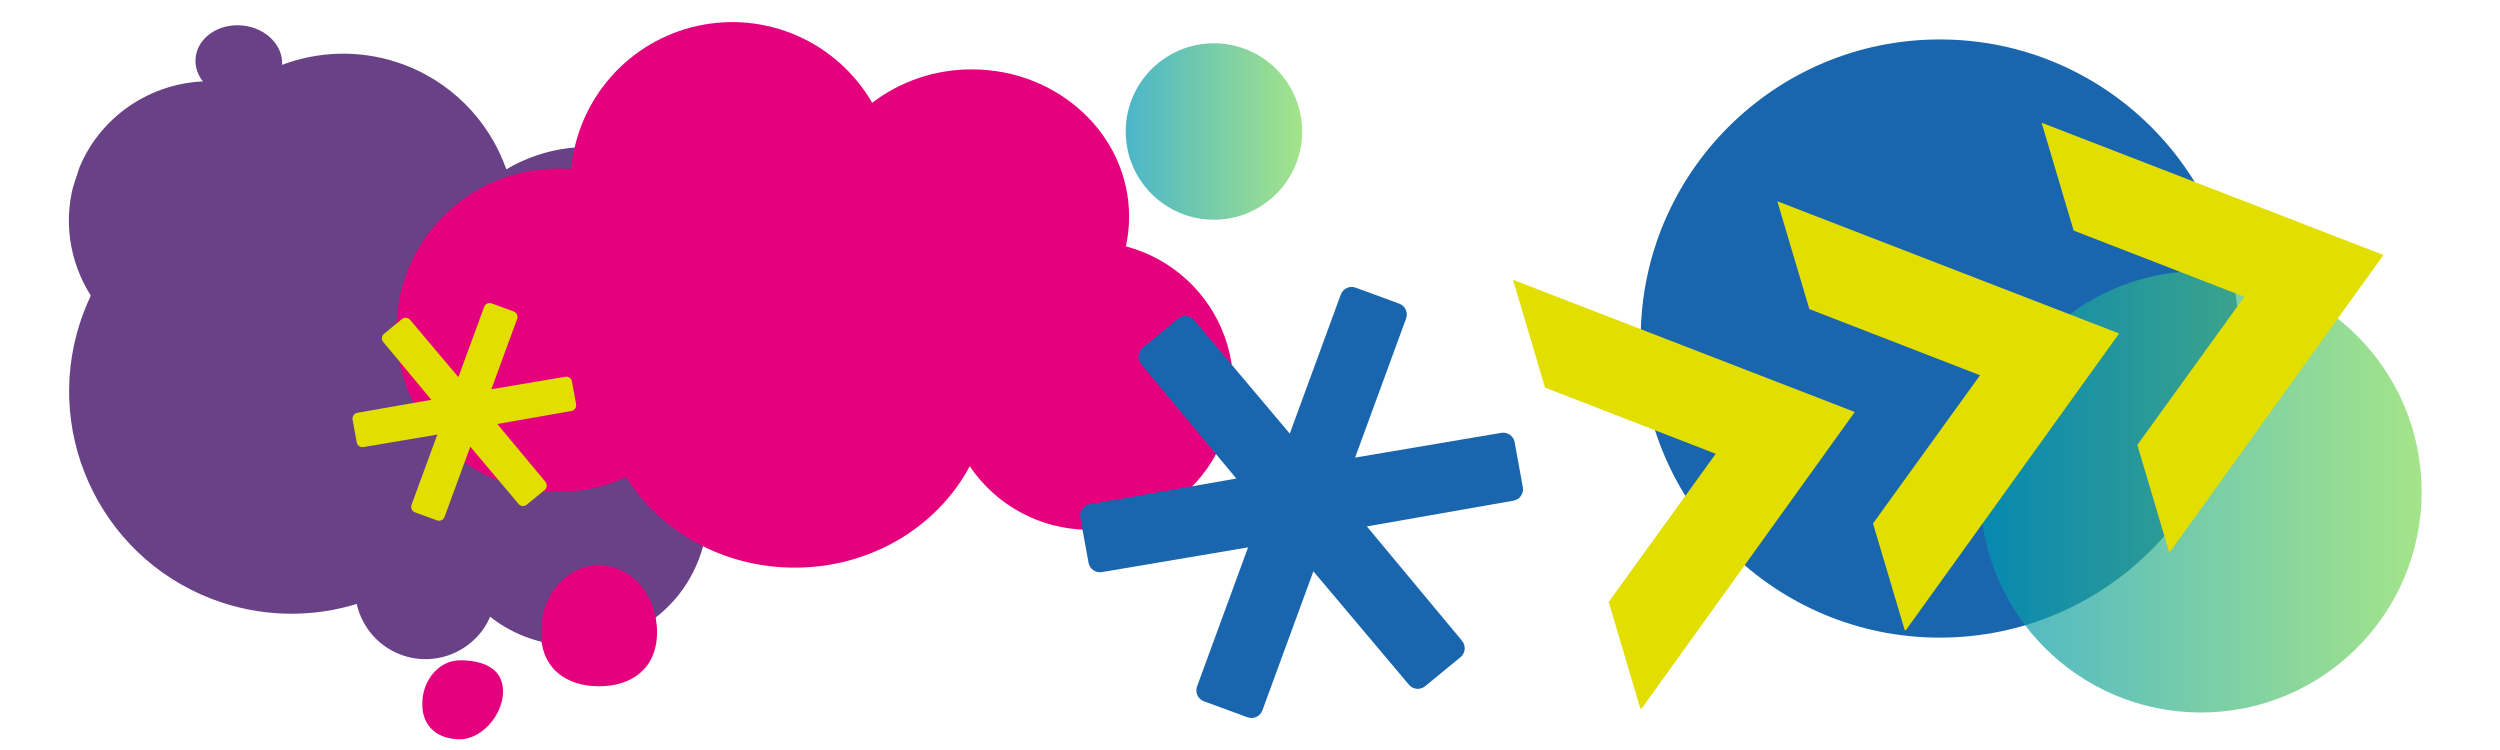 <?xml version="1.0" encoding="UTF-8"?>
<svg xmlns="http://www.w3.org/2000/svg" xmlns:xlink="http://www.w3.org/1999/xlink" width="1000" zoomAndPan="magnify" viewBox="0 0 750 225" height="300" preserveAspectRatio="xMidYMid meet" version="1.0">
  <defs>
    <filter x="0%" y="0%" width="100%" height="100%" id="e4233b75d3">
      <feColorMatrix values="0 0 0 0 1 0 0 0 0 1 0 0 0 0 1 0 0 0 1 0" color-interpolation-filters="sRGB"></feColorMatrix>
    </filter>
    <clipPath id="1181261b17">
      <path d="M 20 7 L 267 7 L 267 198 L 20 198 Z M 20 7 " clip-rule="nonzero"></path>
    </clipPath>
    <clipPath id="9255b7e023">
      <path d="M 231.109 234.512 L -10.574 155.562 L 47.883 -23.383 L 289.562 55.566 Z M 231.109 234.512 " clip-rule="nonzero"></path>
    </clipPath>
    <clipPath id="d2150f9304">
      <path d="M 231.109 234.512 L -10.574 155.562 L 47.883 -23.383 L 289.562 55.566 Z M 231.109 234.512 " clip-rule="nonzero"></path>
    </clipPath>
    <clipPath id="99f4e31c76">
      <path d="M 492.207 11.832 L 671.668 11.832 L 671.668 191.289 L 492.207 191.289 Z M 492.207 11.832 " clip-rule="nonzero"></path>
    </clipPath>
    <clipPath id="50b25905ca">
      <path d="M 581.938 11.832 C 532.379 11.832 492.207 52.004 492.207 101.559 C 492.207 151.117 532.379 191.289 581.938 191.289 C 631.492 191.289 671.668 151.117 671.668 101.559 C 671.668 52.004 631.492 11.832 581.938 11.832 Z M 581.938 11.832 " clip-rule="nonzero"></path>
    </clipPath>
    <clipPath id="b3f833f810">
      <path d="M 126 198 L 151 198 L 151 221.945 L 126 221.945 Z M 126 198 " clip-rule="nonzero"></path>
    </clipPath>
    <mask id="4dee27920c">
      <g filter="url(#e4233b75d3)">
        <rect x="-75" width="900" fill="#000000" y="-22.5" height="270" fill-opacity="0.7"></rect>
      </g>
    </mask>
    <clipPath id="b88fe3737b">
      <path d="M 0.711 0.984 L 53.645 0.984 L 53.645 53.918 L 0.711 53.918 Z M 0.711 0.984 " clip-rule="nonzero"></path>
    </clipPath>
    <clipPath id="9c445c196c">
      <path d="M 27.18 0.984 C 12.562 0.984 0.711 12.836 0.711 27.453 C 0.711 42.07 12.562 53.918 27.18 53.918 C 41.797 53.918 53.645 42.07 53.645 27.453 C 53.645 12.836 41.797 0.984 27.18 0.984 Z M 27.18 0.984 " clip-rule="nonzero"></path>
    </clipPath>
    <linearGradient x1="0" gradientTransform="matrix(0.207, 0, 0, 0.207, 0.712, 0.986)" y1="0" x2="256" gradientUnits="userSpaceOnUse" y2="0" id="db6eb9cb65">
      <stop stop-opacity="1" stop-color="rgb(0%, 59.2%, 69.8%)" offset="0"></stop>
      <stop stop-opacity="1" stop-color="rgb(0.192%, 59.3%, 69.659%)" offset="0.008"></stop>
      <stop stop-opacity="1" stop-color="rgb(0.577%, 59.502%, 69.38%)" offset="0.016"></stop>
      <stop stop-opacity="1" stop-color="rgb(0.963%, 59.705%, 69.101%)" offset="0.023"></stop>
      <stop stop-opacity="1" stop-color="rgb(1.349%, 59.908%, 68.822%)" offset="0.031"></stop>
      <stop stop-opacity="1" stop-color="rgb(1.735%, 60.109%, 68.544%)" offset="0.039"></stop>
      <stop stop-opacity="1" stop-color="rgb(2.121%, 60.312%, 68.265%)" offset="0.047"></stop>
      <stop stop-opacity="1" stop-color="rgb(2.507%, 60.513%, 67.986%)" offset="0.055"></stop>
      <stop stop-opacity="1" stop-color="rgb(2.893%, 60.716%, 67.706%)" offset="0.062"></stop>
      <stop stop-opacity="1" stop-color="rgb(3.279%, 60.919%, 67.429%)" offset="0.07"></stop>
      <stop stop-opacity="1" stop-color="rgb(3.665%, 61.121%, 67.149%)" offset="0.078"></stop>
      <stop stop-opacity="1" stop-color="rgb(4.051%, 61.324%, 66.87%)" offset="0.086"></stop>
      <stop stop-opacity="1" stop-color="rgb(4.437%, 61.525%, 66.591%)" offset="0.094"></stop>
      <stop stop-opacity="1" stop-color="rgb(4.823%, 61.728%, 66.312%)" offset="0.102"></stop>
      <stop stop-opacity="1" stop-color="rgb(5.209%, 61.931%, 66.034%)" offset="0.109"></stop>
      <stop stop-opacity="1" stop-color="rgb(5.594%, 62.132%, 65.755%)" offset="0.117"></stop>
      <stop stop-opacity="1" stop-color="rgb(5.98%, 62.335%, 65.475%)" offset="0.125"></stop>
      <stop stop-opacity="1" stop-color="rgb(6.366%, 62.538%, 65.196%)" offset="0.133"></stop>
      <stop stop-opacity="1" stop-color="rgb(6.752%, 62.74%, 64.919%)" offset="0.141"></stop>
      <stop stop-opacity="1" stop-color="rgb(7.138%, 62.943%, 64.639%)" offset="0.148"></stop>
      <stop stop-opacity="1" stop-color="rgb(7.524%, 63.144%, 64.36%)" offset="0.156"></stop>
      <stop stop-opacity="1" stop-color="rgb(7.91%, 63.347%, 64.081%)" offset="0.164"></stop>
      <stop stop-opacity="1" stop-color="rgb(8.296%, 63.55%, 63.802%)" offset="0.172"></stop>
      <stop stop-opacity="1" stop-color="rgb(8.682%, 63.751%, 63.524%)" offset="0.18"></stop>
      <stop stop-opacity="1" stop-color="rgb(9.068%, 63.954%, 63.245%)" offset="0.188"></stop>
      <stop stop-opacity="1" stop-color="rgb(9.454%, 64.156%, 62.965%)" offset="0.195"></stop>
      <stop stop-opacity="1" stop-color="rgb(9.84%, 64.359%, 62.686%)" offset="0.203"></stop>
      <stop stop-opacity="1" stop-color="rgb(10.226%, 64.561%, 62.407%)" offset="0.211"></stop>
      <stop stop-opacity="1" stop-color="rgb(10.612%, 64.763%, 62.129%)" offset="0.219"></stop>
      <stop stop-opacity="1" stop-color="rgb(10.997%, 64.966%, 61.85%)" offset="0.227"></stop>
      <stop stop-opacity="1" stop-color="rgb(11.383%, 65.167%, 61.571%)" offset="0.234"></stop>
      <stop stop-opacity="1" stop-color="rgb(11.769%, 65.37%, 61.292%)" offset="0.242"></stop>
      <stop stop-opacity="1" stop-color="rgb(12.155%, 65.573%, 61.014%)" offset="0.25"></stop>
      <stop stop-opacity="1" stop-color="rgb(12.541%, 65.775%, 60.735%)" offset="0.258"></stop>
      <stop stop-opacity="1" stop-color="rgb(12.927%, 65.977%, 60.455%)" offset="0.266"></stop>
      <stop stop-opacity="1" stop-color="rgb(13.313%, 66.179%, 60.176%)" offset="0.273"></stop>
      <stop stop-opacity="1" stop-color="rgb(13.699%, 66.382%, 59.897%)" offset="0.281"></stop>
      <stop stop-opacity="1" stop-color="rgb(14.085%, 66.585%, 59.619%)" offset="0.289"></stop>
      <stop stop-opacity="1" stop-color="rgb(14.471%, 66.786%, 59.34%)" offset="0.297"></stop>
      <stop stop-opacity="1" stop-color="rgb(14.857%, 66.989%, 59.061%)" offset="0.305"></stop>
      <stop stop-opacity="1" stop-color="rgb(15.244%, 67.192%, 58.781%)" offset="0.312"></stop>
      <stop stop-opacity="1" stop-color="rgb(15.63%, 67.393%, 58.502%)" offset="0.32"></stop>
      <stop stop-opacity="1" stop-color="rgb(16.016%, 67.596%, 58.224%)" offset="0.328"></stop>
      <stop stop-opacity="1" stop-color="rgb(16.4%, 67.798%, 57.945%)" offset="0.336"></stop>
      <stop stop-opacity="1" stop-color="rgb(16.786%, 68.001%, 57.666%)" offset="0.344"></stop>
      <stop stop-opacity="1" stop-color="rgb(17.172%, 68.204%, 57.387%)" offset="0.352"></stop>
      <stop stop-opacity="1" stop-color="rgb(17.558%, 68.405%, 57.109%)" offset="0.359"></stop>
      <stop stop-opacity="1" stop-color="rgb(17.944%, 68.608%, 56.83%)" offset="0.367"></stop>
      <stop stop-opacity="1" stop-color="rgb(18.33%, 68.81%, 56.551%)" offset="0.375"></stop>
      <stop stop-opacity="1" stop-color="rgb(18.716%, 69.012%, 56.271%)" offset="0.383"></stop>
      <stop stop-opacity="1" stop-color="rgb(19.102%, 69.215%, 55.992%)" offset="0.391"></stop>
      <stop stop-opacity="1" stop-color="rgb(19.489%, 69.417%, 55.714%)" offset="0.398"></stop>
      <stop stop-opacity="1" stop-color="rgb(19.875%, 69.62%, 55.435%)" offset="0.406"></stop>
      <stop stop-opacity="1" stop-color="rgb(20.261%, 69.821%, 55.156%)" offset="0.414"></stop>
      <stop stop-opacity="1" stop-color="rgb(20.647%, 70.024%, 54.877%)" offset="0.422"></stop>
      <stop stop-opacity="1" stop-color="rgb(21.033%, 70.227%, 54.599%)" offset="0.43"></stop>
      <stop stop-opacity="1" stop-color="rgb(21.419%, 70.428%, 54.32%)" offset="0.438"></stop>
      <stop stop-opacity="1" stop-color="rgb(21.803%, 70.631%, 54.041%)" offset="0.445"></stop>
      <stop stop-opacity="1" stop-color="rgb(22.189%, 70.833%, 53.761%)" offset="0.453"></stop>
      <stop stop-opacity="1" stop-color="rgb(22.575%, 71.036%, 53.482%)" offset="0.461"></stop>
      <stop stop-opacity="1" stop-color="rgb(22.961%, 71.239%, 53.204%)" offset="0.469"></stop>
      <stop stop-opacity="1" stop-color="rgb(23.347%, 71.44%, 52.925%)" offset="0.477"></stop>
      <stop stop-opacity="1" stop-color="rgb(23.734%, 71.643%, 52.646%)" offset="0.484"></stop>
      <stop stop-opacity="1" stop-color="rgb(24.12%, 71.846%, 52.367%)" offset="0.492"></stop>
      <stop stop-opacity="1" stop-color="rgb(24.506%, 72.047%, 52.087%)" offset="0.5"></stop>
      <stop stop-opacity="1" stop-color="rgb(24.892%, 72.25%, 51.81%)" offset="0.508"></stop>
      <stop stop-opacity="1" stop-color="rgb(25.278%, 72.452%, 51.53%)" offset="0.516"></stop>
      <stop stop-opacity="1" stop-color="rgb(25.664%, 72.655%, 51.251%)" offset="0.523"></stop>
      <stop stop-opacity="1" stop-color="rgb(26.05%, 72.858%, 50.972%)" offset="0.531"></stop>
      <stop stop-opacity="1" stop-color="rgb(26.436%, 73.059%, 50.694%)" offset="0.539"></stop>
      <stop stop-opacity="1" stop-color="rgb(26.822%, 73.262%, 50.415%)" offset="0.547"></stop>
      <stop stop-opacity="1" stop-color="rgb(27.206%, 73.463%, 50.136%)" offset="0.555"></stop>
      <stop stop-opacity="1" stop-color="rgb(27.592%, 73.666%, 49.857%)" offset="0.562"></stop>
      <stop stop-opacity="1" stop-color="rgb(27.979%, 73.869%, 49.577%)" offset="0.57"></stop>
      <stop stop-opacity="1" stop-color="rgb(28.365%, 74.071%, 49.3%)" offset="0.578"></stop>
      <stop stop-opacity="1" stop-color="rgb(28.751%, 74.274%, 49.02%)" offset="0.586"></stop>
      <stop stop-opacity="1" stop-color="rgb(29.137%, 74.475%, 48.741%)" offset="0.594"></stop>
      <stop stop-opacity="1" stop-color="rgb(29.523%, 74.678%, 48.462%)" offset="0.602"></stop>
      <stop stop-opacity="1" stop-color="rgb(29.909%, 74.881%, 48.183%)" offset="0.609"></stop>
      <stop stop-opacity="1" stop-color="rgb(30.295%, 75.082%, 47.905%)" offset="0.617"></stop>
      <stop stop-opacity="1" stop-color="rgb(30.681%, 75.285%, 47.626%)" offset="0.625"></stop>
      <stop stop-opacity="1" stop-color="rgb(31.067%, 75.487%, 47.346%)" offset="0.633"></stop>
      <stop stop-opacity="1" stop-color="rgb(31.453%, 75.69%, 47.067%)" offset="0.641"></stop>
      <stop stop-opacity="1" stop-color="rgb(31.839%, 75.893%, 46.79%)" offset="0.648"></stop>
      <stop stop-opacity="1" stop-color="rgb(32.225%, 76.094%, 46.51%)" offset="0.656"></stop>
      <stop stop-opacity="1" stop-color="rgb(32.61%, 76.297%, 46.231%)" offset="0.664"></stop>
      <stop stop-opacity="1" stop-color="rgb(32.996%, 76.498%, 45.952%)" offset="0.672"></stop>
      <stop stop-opacity="1" stop-color="rgb(33.382%, 76.701%, 45.673%)" offset="0.68"></stop>
      <stop stop-opacity="1" stop-color="rgb(33.768%, 76.904%, 45.395%)" offset="0.688"></stop>
      <stop stop-opacity="1" stop-color="rgb(34.154%, 77.106%, 45.116%)" offset="0.695"></stop>
      <stop stop-opacity="1" stop-color="rgb(34.54%, 77.309%, 44.836%)" offset="0.703"></stop>
      <stop stop-opacity="1" stop-color="rgb(34.926%, 77.512%, 44.557%)" offset="0.711"></stop>
      <stop stop-opacity="1" stop-color="rgb(35.312%, 77.713%, 44.279%)" offset="0.719"></stop>
      <stop stop-opacity="1" stop-color="rgb(35.698%, 77.916%, 44%)" offset="0.727"></stop>
      <stop stop-opacity="1" stop-color="rgb(36.084%, 78.117%, 43.721%)" offset="0.734"></stop>
      <stop stop-opacity="1" stop-color="rgb(36.47%, 78.32%, 43.442%)" offset="0.742"></stop>
      <stop stop-opacity="1" stop-color="rgb(36.856%, 78.523%, 43.163%)" offset="0.75"></stop>
      <stop stop-opacity="1" stop-color="rgb(37.242%, 78.725%, 42.885%)" offset="0.758"></stop>
      <stop stop-opacity="1" stop-color="rgb(37.628%, 78.928%, 42.606%)" offset="0.766"></stop>
      <stop stop-opacity="1" stop-color="rgb(38.013%, 79.129%, 42.326%)" offset="0.773"></stop>
      <stop stop-opacity="1" stop-color="rgb(38.399%, 79.332%, 42.047%)" offset="0.781"></stop>
      <stop stop-opacity="1" stop-color="rgb(38.785%, 79.535%, 41.768%)" offset="0.789"></stop>
      <stop stop-opacity="1" stop-color="rgb(39.171%, 79.736%, 41.49%)" offset="0.797"></stop>
      <stop stop-opacity="1" stop-color="rgb(39.557%, 79.939%, 41.211%)" offset="0.805"></stop>
      <stop stop-opacity="1" stop-color="rgb(39.943%, 80.141%, 40.932%)" offset="0.812"></stop>
      <stop stop-opacity="1" stop-color="rgb(40.329%, 80.344%, 40.652%)" offset="0.82"></stop>
      <stop stop-opacity="1" stop-color="rgb(40.715%, 80.547%, 40.375%)" offset="0.828"></stop>
      <stop stop-opacity="1" stop-color="rgb(41.101%, 80.748%, 40.096%)" offset="0.836"></stop>
      <stop stop-opacity="1" stop-color="rgb(41.487%, 80.951%, 39.816%)" offset="0.844"></stop>
      <stop stop-opacity="1" stop-color="rgb(41.873%, 81.152%, 39.537%)" offset="0.852"></stop>
      <stop stop-opacity="1" stop-color="rgb(42.259%, 81.355%, 39.258%)" offset="0.859"></stop>
      <stop stop-opacity="1" stop-color="rgb(42.645%, 81.558%, 38.98%)" offset="0.867"></stop>
      <stop stop-opacity="1" stop-color="rgb(43.031%, 81.76%, 38.701%)" offset="0.875"></stop>
      <stop stop-opacity="1" stop-color="rgb(43.416%, 81.963%, 38.422%)" offset="0.883"></stop>
      <stop stop-opacity="1" stop-color="rgb(43.802%, 82.166%, 38.142%)" offset="0.891"></stop>
      <stop stop-opacity="1" stop-color="rgb(44.188%, 82.367%, 37.863%)" offset="0.898"></stop>
      <stop stop-opacity="1" stop-color="rgb(44.574%, 82.57%, 37.585%)" offset="0.906"></stop>
      <stop stop-opacity="1" stop-color="rgb(44.96%, 82.771%, 37.306%)" offset="0.914"></stop>
      <stop stop-opacity="1" stop-color="rgb(45.346%, 82.974%, 37.027%)" offset="0.922"></stop>
      <stop stop-opacity="1" stop-color="rgb(45.732%, 83.177%, 36.748%)" offset="0.93"></stop>
      <stop stop-opacity="1" stop-color="rgb(46.118%, 83.379%, 36.47%)" offset="0.938"></stop>
      <stop stop-opacity="1" stop-color="rgb(46.504%, 83.582%, 36.191%)" offset="0.945"></stop>
      <stop stop-opacity="1" stop-color="rgb(46.89%, 83.783%, 35.912%)" offset="0.953"></stop>
      <stop stop-opacity="1" stop-color="rgb(47.276%, 83.986%, 35.632%)" offset="0.961"></stop>
      <stop stop-opacity="1" stop-color="rgb(47.662%, 84.189%, 35.353%)" offset="0.969"></stop>
      <stop stop-opacity="1" stop-color="rgb(48.048%, 84.39%, 35.075%)" offset="0.977"></stop>
      <stop stop-opacity="1" stop-color="rgb(48.433%, 84.593%, 34.796%)" offset="0.984"></stop>
      <stop stop-opacity="1" stop-color="rgb(48.819%, 84.795%, 34.517%)" offset="0.992"></stop>
      <stop stop-opacity="1" stop-color="rgb(49.205%, 84.998%, 34.238%)" offset="1"></stop>
    </linearGradient>
    <clipPath id="3eb06bf72f">
      <rect x="0" width="54" y="0" height="54"></rect>
    </clipPath>
    <mask id="e5a157bb24">
      <g filter="url(#e4233b75d3)">
        <rect x="-75" width="900" fill="#000000" y="-22.5" height="270" fill-opacity="0.7"></rect>
      </g>
    </mask>
    <clipPath id="4000228e36">
      <path d="M 0.055 0.309 L 132.496 0.309 L 132.496 132.75 L 0.055 132.75 Z M 0.055 0.309 " clip-rule="nonzero"></path>
    </clipPath>
    <clipPath id="327daa0fd3">
      <path d="M 66.277 0.309 C 29.703 0.309 0.055 29.957 0.055 66.531 C 0.055 103.102 29.703 132.75 66.277 132.75 C 102.848 132.75 132.496 103.102 132.496 66.531 C 132.496 29.957 102.848 0.309 66.277 0.309 Z M 66.277 0.309 " clip-rule="nonzero"></path>
    </clipPath>
    <linearGradient x1="0" gradientTransform="matrix(0.517, 0, 0, 0.517, 0.055, 0.309)" y1="0" x2="256" gradientUnits="userSpaceOnUse" y2="0" id="ffba0ba90d">
      <stop stop-opacity="1" stop-color="rgb(0%, 59.2%, 69.8%)" offset="0"></stop>
      <stop stop-opacity="1" stop-color="rgb(0.192%, 59.3%, 69.659%)" offset="0.008"></stop>
      <stop stop-opacity="1" stop-color="rgb(0.577%, 59.502%, 69.38%)" offset="0.016"></stop>
      <stop stop-opacity="1" stop-color="rgb(0.963%, 59.705%, 69.101%)" offset="0.023"></stop>
      <stop stop-opacity="1" stop-color="rgb(1.349%, 59.908%, 68.822%)" offset="0.031"></stop>
      <stop stop-opacity="1" stop-color="rgb(1.735%, 60.109%, 68.544%)" offset="0.039"></stop>
      <stop stop-opacity="1" stop-color="rgb(2.121%, 60.312%, 68.265%)" offset="0.047"></stop>
      <stop stop-opacity="1" stop-color="rgb(2.507%, 60.513%, 67.986%)" offset="0.055"></stop>
      <stop stop-opacity="1" stop-color="rgb(2.893%, 60.716%, 67.706%)" offset="0.062"></stop>
      <stop stop-opacity="1" stop-color="rgb(3.279%, 60.919%, 67.429%)" offset="0.07"></stop>
      <stop stop-opacity="1" stop-color="rgb(3.665%, 61.121%, 67.149%)" offset="0.078"></stop>
      <stop stop-opacity="1" stop-color="rgb(4.051%, 61.324%, 66.87%)" offset="0.086"></stop>
      <stop stop-opacity="1" stop-color="rgb(4.437%, 61.525%, 66.591%)" offset="0.094"></stop>
      <stop stop-opacity="1" stop-color="rgb(4.823%, 61.728%, 66.312%)" offset="0.102"></stop>
      <stop stop-opacity="1" stop-color="rgb(5.209%, 61.931%, 66.034%)" offset="0.109"></stop>
      <stop stop-opacity="1" stop-color="rgb(5.594%, 62.132%, 65.755%)" offset="0.117"></stop>
      <stop stop-opacity="1" stop-color="rgb(5.98%, 62.335%, 65.475%)" offset="0.125"></stop>
      <stop stop-opacity="1" stop-color="rgb(6.366%, 62.538%, 65.196%)" offset="0.133"></stop>
      <stop stop-opacity="1" stop-color="rgb(6.752%, 62.74%, 64.919%)" offset="0.141"></stop>
      <stop stop-opacity="1" stop-color="rgb(7.138%, 62.943%, 64.639%)" offset="0.148"></stop>
      <stop stop-opacity="1" stop-color="rgb(7.524%, 63.144%, 64.36%)" offset="0.156"></stop>
      <stop stop-opacity="1" stop-color="rgb(7.91%, 63.347%, 64.081%)" offset="0.164"></stop>
      <stop stop-opacity="1" stop-color="rgb(8.296%, 63.55%, 63.802%)" offset="0.172"></stop>
      <stop stop-opacity="1" stop-color="rgb(8.682%, 63.751%, 63.524%)" offset="0.18"></stop>
      <stop stop-opacity="1" stop-color="rgb(9.068%, 63.954%, 63.245%)" offset="0.188"></stop>
      <stop stop-opacity="1" stop-color="rgb(9.454%, 64.156%, 62.965%)" offset="0.195"></stop>
      <stop stop-opacity="1" stop-color="rgb(9.84%, 64.359%, 62.686%)" offset="0.203"></stop>
      <stop stop-opacity="1" stop-color="rgb(10.226%, 64.561%, 62.407%)" offset="0.211"></stop>
      <stop stop-opacity="1" stop-color="rgb(10.612%, 64.763%, 62.129%)" offset="0.219"></stop>
      <stop stop-opacity="1" stop-color="rgb(10.997%, 64.966%, 61.85%)" offset="0.227"></stop>
      <stop stop-opacity="1" stop-color="rgb(11.383%, 65.167%, 61.571%)" offset="0.234"></stop>
      <stop stop-opacity="1" stop-color="rgb(11.769%, 65.37%, 61.292%)" offset="0.242"></stop>
      <stop stop-opacity="1" stop-color="rgb(12.155%, 65.573%, 61.014%)" offset="0.25"></stop>
      <stop stop-opacity="1" stop-color="rgb(12.541%, 65.775%, 60.735%)" offset="0.258"></stop>
      <stop stop-opacity="1" stop-color="rgb(12.927%, 65.977%, 60.455%)" offset="0.266"></stop>
      <stop stop-opacity="1" stop-color="rgb(13.313%, 66.179%, 60.176%)" offset="0.273"></stop>
      <stop stop-opacity="1" stop-color="rgb(13.699%, 66.382%, 59.897%)" offset="0.281"></stop>
      <stop stop-opacity="1" stop-color="rgb(14.085%, 66.585%, 59.619%)" offset="0.289"></stop>
      <stop stop-opacity="1" stop-color="rgb(14.471%, 66.786%, 59.34%)" offset="0.297"></stop>
      <stop stop-opacity="1" stop-color="rgb(14.857%, 66.989%, 59.061%)" offset="0.305"></stop>
      <stop stop-opacity="1" stop-color="rgb(15.244%, 67.192%, 58.781%)" offset="0.312"></stop>
      <stop stop-opacity="1" stop-color="rgb(15.63%, 67.393%, 58.502%)" offset="0.32"></stop>
      <stop stop-opacity="1" stop-color="rgb(16.016%, 67.596%, 58.224%)" offset="0.328"></stop>
      <stop stop-opacity="1" stop-color="rgb(16.4%, 67.798%, 57.945%)" offset="0.336"></stop>
      <stop stop-opacity="1" stop-color="rgb(16.786%, 68.001%, 57.666%)" offset="0.344"></stop>
      <stop stop-opacity="1" stop-color="rgb(17.172%, 68.204%, 57.387%)" offset="0.352"></stop>
      <stop stop-opacity="1" stop-color="rgb(17.558%, 68.405%, 57.109%)" offset="0.359"></stop>
      <stop stop-opacity="1" stop-color="rgb(17.944%, 68.608%, 56.83%)" offset="0.367"></stop>
      <stop stop-opacity="1" stop-color="rgb(18.33%, 68.81%, 56.551%)" offset="0.375"></stop>
      <stop stop-opacity="1" stop-color="rgb(18.716%, 69.012%, 56.271%)" offset="0.383"></stop>
      <stop stop-opacity="1" stop-color="rgb(19.102%, 69.215%, 55.992%)" offset="0.391"></stop>
      <stop stop-opacity="1" stop-color="rgb(19.489%, 69.417%, 55.714%)" offset="0.398"></stop>
      <stop stop-opacity="1" stop-color="rgb(19.875%, 69.62%, 55.435%)" offset="0.406"></stop>
      <stop stop-opacity="1" stop-color="rgb(20.261%, 69.821%, 55.156%)" offset="0.414"></stop>
      <stop stop-opacity="1" stop-color="rgb(20.647%, 70.024%, 54.877%)" offset="0.422"></stop>
      <stop stop-opacity="1" stop-color="rgb(21.033%, 70.227%, 54.599%)" offset="0.43"></stop>
      <stop stop-opacity="1" stop-color="rgb(21.419%, 70.428%, 54.32%)" offset="0.438"></stop>
      <stop stop-opacity="1" stop-color="rgb(21.803%, 70.631%, 54.041%)" offset="0.445"></stop>
      <stop stop-opacity="1" stop-color="rgb(22.189%, 70.833%, 53.761%)" offset="0.453"></stop>
      <stop stop-opacity="1" stop-color="rgb(22.575%, 71.036%, 53.482%)" offset="0.461"></stop>
      <stop stop-opacity="1" stop-color="rgb(22.961%, 71.239%, 53.204%)" offset="0.469"></stop>
      <stop stop-opacity="1" stop-color="rgb(23.347%, 71.44%, 52.925%)" offset="0.477"></stop>
      <stop stop-opacity="1" stop-color="rgb(23.734%, 71.643%, 52.646%)" offset="0.484"></stop>
      <stop stop-opacity="1" stop-color="rgb(24.12%, 71.846%, 52.367%)" offset="0.492"></stop>
      <stop stop-opacity="1" stop-color="rgb(24.506%, 72.047%, 52.087%)" offset="0.5"></stop>
      <stop stop-opacity="1" stop-color="rgb(24.892%, 72.25%, 51.81%)" offset="0.508"></stop>
      <stop stop-opacity="1" stop-color="rgb(25.278%, 72.452%, 51.53%)" offset="0.516"></stop>
      <stop stop-opacity="1" stop-color="rgb(25.664%, 72.655%, 51.251%)" offset="0.523"></stop>
      <stop stop-opacity="1" stop-color="rgb(26.05%, 72.858%, 50.972%)" offset="0.531"></stop>
      <stop stop-opacity="1" stop-color="rgb(26.436%, 73.059%, 50.694%)" offset="0.539"></stop>
      <stop stop-opacity="1" stop-color="rgb(26.822%, 73.262%, 50.415%)" offset="0.547"></stop>
      <stop stop-opacity="1" stop-color="rgb(27.206%, 73.463%, 50.136%)" offset="0.555"></stop>
      <stop stop-opacity="1" stop-color="rgb(27.592%, 73.666%, 49.857%)" offset="0.562"></stop>
      <stop stop-opacity="1" stop-color="rgb(27.979%, 73.869%, 49.577%)" offset="0.57"></stop>
      <stop stop-opacity="1" stop-color="rgb(28.365%, 74.071%, 49.3%)" offset="0.578"></stop>
      <stop stop-opacity="1" stop-color="rgb(28.751%, 74.274%, 49.02%)" offset="0.586"></stop>
      <stop stop-opacity="1" stop-color="rgb(29.137%, 74.475%, 48.741%)" offset="0.594"></stop>
      <stop stop-opacity="1" stop-color="rgb(29.523%, 74.678%, 48.462%)" offset="0.602"></stop>
      <stop stop-opacity="1" stop-color="rgb(29.909%, 74.881%, 48.183%)" offset="0.609"></stop>
      <stop stop-opacity="1" stop-color="rgb(30.295%, 75.082%, 47.905%)" offset="0.617"></stop>
      <stop stop-opacity="1" stop-color="rgb(30.681%, 75.285%, 47.626%)" offset="0.625"></stop>
      <stop stop-opacity="1" stop-color="rgb(31.067%, 75.487%, 47.346%)" offset="0.633"></stop>
      <stop stop-opacity="1" stop-color="rgb(31.453%, 75.69%, 47.067%)" offset="0.641"></stop>
      <stop stop-opacity="1" stop-color="rgb(31.839%, 75.893%, 46.79%)" offset="0.648"></stop>
      <stop stop-opacity="1" stop-color="rgb(32.225%, 76.094%, 46.51%)" offset="0.656"></stop>
      <stop stop-opacity="1" stop-color="rgb(32.61%, 76.297%, 46.231%)" offset="0.664"></stop>
      <stop stop-opacity="1" stop-color="rgb(32.996%, 76.498%, 45.952%)" offset="0.672"></stop>
      <stop stop-opacity="1" stop-color="rgb(33.382%, 76.701%, 45.673%)" offset="0.68"></stop>
      <stop stop-opacity="1" stop-color="rgb(33.768%, 76.904%, 45.395%)" offset="0.688"></stop>
      <stop stop-opacity="1" stop-color="rgb(34.154%, 77.106%, 45.116%)" offset="0.695"></stop>
      <stop stop-opacity="1" stop-color="rgb(34.54%, 77.309%, 44.836%)" offset="0.703"></stop>
      <stop stop-opacity="1" stop-color="rgb(34.926%, 77.512%, 44.557%)" offset="0.711"></stop>
      <stop stop-opacity="1" stop-color="rgb(35.312%, 77.713%, 44.279%)" offset="0.719"></stop>
      <stop stop-opacity="1" stop-color="rgb(35.698%, 77.916%, 44%)" offset="0.727"></stop>
      <stop stop-opacity="1" stop-color="rgb(36.084%, 78.117%, 43.721%)" offset="0.734"></stop>
      <stop stop-opacity="1" stop-color="rgb(36.47%, 78.32%, 43.442%)" offset="0.742"></stop>
      <stop stop-opacity="1" stop-color="rgb(36.856%, 78.523%, 43.163%)" offset="0.75"></stop>
      <stop stop-opacity="1" stop-color="rgb(37.242%, 78.725%, 42.885%)" offset="0.758"></stop>
      <stop stop-opacity="1" stop-color="rgb(37.628%, 78.928%, 42.606%)" offset="0.766"></stop>
      <stop stop-opacity="1" stop-color="rgb(38.013%, 79.129%, 42.326%)" offset="0.773"></stop>
      <stop stop-opacity="1" stop-color="rgb(38.399%, 79.332%, 42.047%)" offset="0.781"></stop>
      <stop stop-opacity="1" stop-color="rgb(38.785%, 79.535%, 41.768%)" offset="0.789"></stop>
      <stop stop-opacity="1" stop-color="rgb(39.171%, 79.736%, 41.49%)" offset="0.797"></stop>
      <stop stop-opacity="1" stop-color="rgb(39.557%, 79.939%, 41.211%)" offset="0.805"></stop>
      <stop stop-opacity="1" stop-color="rgb(39.943%, 80.141%, 40.932%)" offset="0.812"></stop>
      <stop stop-opacity="1" stop-color="rgb(40.329%, 80.344%, 40.652%)" offset="0.82"></stop>
      <stop stop-opacity="1" stop-color="rgb(40.715%, 80.547%, 40.375%)" offset="0.828"></stop>
      <stop stop-opacity="1" stop-color="rgb(41.101%, 80.748%, 40.096%)" offset="0.836"></stop>
      <stop stop-opacity="1" stop-color="rgb(41.487%, 80.951%, 39.816%)" offset="0.844"></stop>
      <stop stop-opacity="1" stop-color="rgb(41.873%, 81.152%, 39.537%)" offset="0.852"></stop>
      <stop stop-opacity="1" stop-color="rgb(42.259%, 81.355%, 39.258%)" offset="0.859"></stop>
      <stop stop-opacity="1" stop-color="rgb(42.645%, 81.558%, 38.98%)" offset="0.867"></stop>
      <stop stop-opacity="1" stop-color="rgb(43.031%, 81.76%, 38.701%)" offset="0.875"></stop>
      <stop stop-opacity="1" stop-color="rgb(43.416%, 81.963%, 38.422%)" offset="0.883"></stop>
      <stop stop-opacity="1" stop-color="rgb(43.802%, 82.166%, 38.142%)" offset="0.891"></stop>
      <stop stop-opacity="1" stop-color="rgb(44.188%, 82.367%, 37.863%)" offset="0.898"></stop>
      <stop stop-opacity="1" stop-color="rgb(44.574%, 82.57%, 37.585%)" offset="0.906"></stop>
      <stop stop-opacity="1" stop-color="rgb(44.96%, 82.771%, 37.306%)" offset="0.914"></stop>
      <stop stop-opacity="1" stop-color="rgb(45.346%, 82.974%, 37.027%)" offset="0.922"></stop>
      <stop stop-opacity="1" stop-color="rgb(45.732%, 83.177%, 36.748%)" offset="0.93"></stop>
      <stop stop-opacity="1" stop-color="rgb(46.118%, 83.379%, 36.47%)" offset="0.938"></stop>
      <stop stop-opacity="1" stop-color="rgb(46.504%, 83.582%, 36.191%)" offset="0.945"></stop>
      <stop stop-opacity="1" stop-color="rgb(46.89%, 83.783%, 35.912%)" offset="0.953"></stop>
      <stop stop-opacity="1" stop-color="rgb(47.276%, 83.986%, 35.632%)" offset="0.961"></stop>
      <stop stop-opacity="1" stop-color="rgb(47.662%, 84.189%, 35.353%)" offset="0.969"></stop>
      <stop stop-opacity="1" stop-color="rgb(48.048%, 84.39%, 35.075%)" offset="0.977"></stop>
      <stop stop-opacity="1" stop-color="rgb(48.433%, 84.593%, 34.796%)" offset="0.984"></stop>
      <stop stop-opacity="1" stop-color="rgb(48.819%, 84.795%, 34.517%)" offset="0.992"></stop>
      <stop stop-opacity="1" stop-color="rgb(49.205%, 84.998%, 34.238%)" offset="1"></stop>
    </linearGradient>
    <clipPath id="4c69caab73">
      <rect x="0" width="133" y="0" height="133"></rect>
    </clipPath>
    <clipPath id="90021fe308">
      <path d="M 453 36 L 716 36 L 716 213 L 453 213 Z M 453 36 " clip-rule="nonzero"></path>
    </clipPath>
    <clipPath id="723a3aa9c8">
      <path d="M 453.172 84.145 L 696.895 11.746 L 735.121 140.441 L 491.398 212.836 Z M 453.172 84.145 " clip-rule="nonzero"></path>
    </clipPath>
    <clipPath id="832e59193b">
      <path d="M 453.172 84.145 L 696.895 11.746 L 735.121 140.441 L 491.398 212.836 Z M 453.172 84.145 " clip-rule="nonzero"></path>
    </clipPath>
    <clipPath id="fff6238903">
      <path d="M 324 86 L 457 86 L 457 216 L 324 216 Z M 324 86 " clip-rule="nonzero"></path>
    </clipPath>
    <clipPath id="b98f2b978d">
      <path d="M 355.949 67.09 L 471.426 109.445 L 425.457 234.781 L 309.98 192.426 Z M 355.949 67.09 " clip-rule="nonzero"></path>
    </clipPath>
    <clipPath id="b2df030c91">
      <path d="M 355.949 67.09 L 471.426 109.445 L 425.457 234.781 L 309.98 192.426 Z M 355.949 67.09 " clip-rule="nonzero"></path>
    </clipPath>
    <clipPath id="7055161e6f">
      <path d="M 105 90 L 173 90 L 173 157 L 105 157 Z M 105 90 " clip-rule="nonzero"></path>
    </clipPath>
    <clipPath id="5427662172">
      <path d="M 121.859 81.309 L 180.301 102.746 L 157.059 166.117 L 98.617 144.684 Z M 121.859 81.309 " clip-rule="nonzero"></path>
    </clipPath>
    <clipPath id="ab2fc5877a">
      <path d="M 121.859 81.309 L 180.301 102.746 L 157.059 166.117 L 98.617 144.684 Z M 121.859 81.309 " clip-rule="nonzero"></path>
    </clipPath>
  </defs>
  <rect x="-75" width="900" fill="#ffffff" y="-22.5" height="270" fill-opacity="1"></rect>
  <rect x="-75" width="900" fill="#ffffff" y="-22.5" height="270" fill-opacity="1"></rect>
  <g clip-path="url(#1181261b17)">
    <g clip-path="url(#9255b7e023)">
      <g clip-path="url(#d2150f9304)">
        <path fill="#694187" d="M 22.723 53.254 C 18.699 65.578 20.754 78.445 27.246 88.699 C 26.039 91.246 24.945 93.938 24.047 96.691 C 12.617 131.684 31.703 169.371 66.742 180.816 C 80.324 185.254 94.344 185.074 107.008 181.188 C 108.609 188.234 113.742 194.301 121.09 196.699 C 131.578 200.125 142.801 194.914 147.051 185.016 C 150.656 187.902 154.883 190.191 159.52 191.707 C 180.641 198.609 203.391 187.105 210.305 165.934 C 211.047 163.664 211.594 161.328 211.918 159.027 C 233.715 165.988 257.281 153.945 264.383 132.195 C 270.211 114.363 263.246 95.238 248.586 84.938 C 248.918 84.246 249.219 83.488 249.457 82.762 C 252.945 72.082 245.816 60.176 233.586 56.184 C 225.465 53.531 217.164 55.043 211.402 59.418 C 206.059 53.664 199.262 49.09 191.238 46.469 C 177.562 42 163.375 44 151.906 50.789 C 146.703 36.094 135.02 23.879 119.07 18.668 C 107.375 14.848 95.305 15.449 84.633 19.453 C 84.953 13.566 79.711 8.324 72.715 7.645 C 65.555 6.961 59.277 11.277 58.688 17.344 C 58.43 19.934 59.277 22.402 60.867 24.422 C 43.875 25.18 28.281 36.242 22.723 53.254 Z M 22.723 53.254 " fill-opacity="1" fill-rule="nonzero"></path>
      </g>
    </g>
  </g>
  <g clip-path="url(#99f4e31c76)">
    <g clip-path="url(#50b25905ca)">
      <path fill="#1a66ae" d="M 492.207 11.832 L 671.668 11.832 L 671.668 191.289 L 492.207 191.289 Z M 492.207 11.832 " fill-opacity="1" fill-rule="nonzero"></path>
    </g>
  </g>
  <path fill="#e5007d" d="M 197.109 189.621 C 197.109 200.719 189.312 205.887 179.691 205.887 C 170.074 205.887 162.273 200.719 162.273 189.621 C 162.273 178.527 170.074 169.535 179.691 169.535 C 189.312 169.535 197.109 178.527 197.109 189.621 Z M 197.109 189.621 " fill-opacity="1" fill-rule="nonzero"></path>
  <g clip-path="url(#b3f833f810)">
    <path fill="#e5007d" d="M 150.914 207.398 C 150.914 214.637 144.312 221.789 138.039 221.789 C 131.766 221.789 126.68 218.418 126.68 211.188 C 126.68 203.953 131.766 198.086 138.039 198.086 C 144.316 198.086 150.914 200.164 150.914 207.398 Z M 150.914 207.398 " fill-opacity="1" fill-rule="nonzero"></path>
  </g>
  <path fill="#e5007d" d="M 337.758 73.906 C 338.406 70.965 338.727 67.984 338.727 64.973 C 338.727 40.586 317.605 20.82 291.551 20.82 C 288.871 20.809 286.207 21.012 283.559 21.438 C 280.91 21.863 278.316 22.5 275.773 23.352 C 273.23 24.203 270.773 25.254 268.402 26.508 C 266.035 27.762 263.781 29.199 261.648 30.824 C 261.008 29.719 260.324 28.641 259.602 27.59 C 258.875 26.539 258.109 25.52 257.305 24.527 C 256.496 23.539 255.652 22.582 254.773 21.656 C 253.891 20.73 252.977 19.844 252.023 18.992 C 251.07 18.141 250.09 17.328 249.074 16.555 C 248.059 15.781 247.012 15.047 245.938 14.355 C 244.863 13.664 243.766 13.016 242.641 12.414 C 241.516 11.809 240.371 11.25 239.199 10.734 C 238.031 10.219 236.844 9.754 235.641 9.332 C 234.434 8.914 233.211 8.539 231.977 8.215 C 230.742 7.891 229.496 7.617 228.238 7.391 C 226.984 7.164 225.719 6.988 224.449 6.863 C 223.176 6.738 221.902 6.664 220.625 6.637 C 219.352 6.613 218.074 6.637 216.801 6.711 C 215.523 6.789 214.254 6.914 212.992 7.09 C 211.727 7.266 210.469 7.488 209.223 7.766 C 207.977 8.039 206.742 8.363 205.52 8.734 C 204.297 9.109 203.094 9.527 201.906 9.996 C 200.719 10.461 199.547 10.977 198.402 11.535 C 197.254 12.094 196.129 12.699 195.027 13.348 C 193.93 13.996 192.855 14.688 191.812 15.418 C 190.766 16.152 189.75 16.926 188.766 17.738 C 187.781 18.551 186.828 19.402 185.914 20.289 C 184.996 21.18 184.113 22.102 183.27 23.059 C 182.426 24.02 181.621 25.008 180.852 26.027 C 180.086 27.051 179.363 28.102 178.68 29.18 C 177.996 30.258 177.355 31.363 176.758 32.492 C 176.164 33.621 175.613 34.77 175.105 35.945 C 174.602 37.117 174.141 38.309 173.73 39.516 C 173.32 40.727 172.957 41.949 172.641 43.184 C 172.328 44.422 172.062 45.672 171.844 46.93 C 171.629 48.188 171.461 49.453 171.348 50.727 C 170.047 50.621 168.738 50.551 167.406 50.551 C 166.504 50.551 165.602 50.578 164.699 50.629 C 163.797 50.68 162.895 50.754 161.996 50.855 C 161.098 50.957 160.203 51.082 159.312 51.23 C 158.422 51.383 157.535 51.559 156.652 51.758 C 155.77 51.961 154.895 52.184 154.027 52.434 C 153.156 52.684 152.297 52.957 151.441 53.254 C 150.59 53.551 149.746 53.871 148.91 54.215 C 148.074 54.562 147.246 54.93 146.434 55.32 C 145.617 55.711 144.812 56.125 144.02 56.559 C 143.23 56.996 142.449 57.453 141.684 57.93 C 140.918 58.41 140.164 58.91 139.426 59.434 C 138.688 59.953 137.965 60.496 137.254 61.059 C 136.547 61.617 135.855 62.199 135.18 62.801 C 134.504 63.398 133.844 64.02 133.203 64.656 C 132.562 65.293 131.938 65.949 131.336 66.621 C 130.73 67.293 130.145 67.98 129.578 68.684 C 129.012 69.391 128.465 70.109 127.938 70.844 C 127.414 71.578 126.91 72.328 126.426 73.094 C 125.941 73.855 125.477 74.633 125.035 75.422 C 124.598 76.211 124.176 77.012 123.781 77.824 C 123.387 78.637 123.012 79.461 122.664 80.293 C 122.312 81.129 121.984 81.969 121.684 82.82 C 121.379 83.672 121.102 84.531 120.848 85.402 C 120.594 86.27 120.363 87.141 120.156 88.023 C 119.949 88.902 119.77 89.789 119.613 90.676 C 119.453 91.566 119.324 92.461 119.215 93.359 C 119.109 94.258 119.027 95.156 118.973 96.059 C 118.914 96.961 118.887 97.863 118.879 98.77 C 118.875 99.672 118.891 100.578 118.938 101.48 C 118.98 102.383 119.051 103.285 119.148 104.184 C 119.242 105.082 119.363 105.977 119.508 106.871 C 119.652 107.762 119.82 108.648 120.016 109.531 C 120.211 110.414 120.43 111.293 120.672 112.16 C 120.918 113.031 121.184 113.895 121.477 114.75 C 121.77 115.605 122.082 116.453 122.422 117.293 C 122.762 118.129 123.125 118.957 123.512 119.773 C 123.895 120.594 124.305 121.398 124.734 122.195 C 125.164 122.988 125.617 123.77 126.09 124.539 C 126.566 125.312 127.059 126.066 127.578 126.809 C 128.094 127.551 128.629 128.277 129.188 128.988 C 129.746 129.703 130.32 130.398 130.918 131.078 C 131.512 131.758 132.129 132.418 132.762 133.066 C 133.395 133.711 134.043 134.336 134.711 134.945 C 135.379 135.555 136.062 136.145 136.766 136.715 C 137.465 137.285 138.184 137.836 138.914 138.367 C 139.645 138.898 140.391 139.41 141.152 139.898 C 141.914 140.387 142.688 140.855 143.473 141.301 C 144.258 141.746 145.059 142.172 145.867 142.57 C 146.676 142.973 147.496 143.352 148.328 143.707 C 149.16 144.062 150 144.395 150.852 144.703 C 151.699 145.012 152.559 145.297 153.422 145.555 C 154.289 145.816 155.16 146.051 156.039 146.266 C 156.918 146.477 157.805 146.664 158.691 146.824 C 159.582 146.988 160.477 147.125 161.371 147.238 C 162.27 147.352 163.168 147.438 164.07 147.5 C 164.973 147.562 165.875 147.598 166.777 147.609 C 167.684 147.621 168.586 147.609 169.488 147.57 C 170.395 147.531 171.293 147.469 172.195 147.379 C 173.094 147.289 173.988 147.176 174.883 147.035 C 175.777 146.895 176.664 146.73 177.551 146.543 C 178.434 146.355 179.312 146.141 180.184 145.902 C 181.055 145.664 181.922 145.402 182.777 145.117 C 183.637 144.832 184.484 144.52 185.324 144.188 C 186.164 143.852 186.996 143.496 187.816 143.117 C 197.996 159.371 216.844 170.293 238.43 170.293 C 261.422 170.293 281.312 157.902 290.926 139.871 C 291.41 140.594 291.918 141.297 292.445 141.988 C 292.977 142.68 293.523 143.355 294.094 144.012 C 294.664 144.668 295.254 145.309 295.859 145.93 C 296.469 146.551 297.094 147.156 297.738 147.738 C 298.383 148.324 299.043 148.887 299.723 149.43 C 300.402 149.977 301.098 150.496 301.805 151 C 302.516 151.504 303.242 151.98 303.98 152.441 C 304.719 152.898 305.473 153.336 306.234 153.746 C 307 154.16 307.777 154.551 308.566 154.918 C 309.355 155.281 310.156 155.625 310.965 155.941 C 311.773 156.262 312.594 156.555 313.422 156.824 C 314.246 157.09 315.082 157.336 315.922 157.551 C 316.766 157.77 317.613 157.961 318.465 158.129 C 319.32 158.297 320.18 158.438 321.039 158.555 C 321.902 158.668 322.766 158.758 323.633 158.82 C 324.5 158.883 325.371 158.922 326.238 158.93 C 327.109 158.941 327.977 158.926 328.848 158.883 C 329.715 158.84 330.582 158.773 331.445 158.68 C 332.312 158.586 333.172 158.465 334.031 158.32 C 334.887 158.172 335.738 158 336.586 157.805 C 337.434 157.605 338.273 157.383 339.105 157.133 C 339.941 156.887 340.766 156.613 341.582 156.312 C 342.398 156.016 343.207 155.695 344.004 155.348 C 344.801 155 345.586 154.629 346.363 154.234 C 347.137 153.84 347.902 153.422 348.648 152.984 C 349.398 152.543 350.137 152.078 350.859 151.594 C 351.582 151.109 352.285 150.605 352.977 150.078 C 353.668 149.551 354.344 149 355.004 148.434 C 355.66 147.863 356.301 147.277 356.926 146.672 C 357.547 146.062 358.152 145.438 358.738 144.797 C 359.324 144.152 359.887 143.492 360.434 142.812 C 360.98 142.137 361.504 141.441 362.008 140.734 C 362.512 140.023 362.992 139.301 363.453 138.562 C 363.91 137.824 364.348 137.074 364.762 136.309 C 365.176 135.543 365.566 134.77 365.938 133.98 C 366.305 133.191 366.648 132.395 366.965 131.586 C 367.285 130.777 367.582 129.957 367.852 129.133 C 368.121 128.305 368.363 127.469 368.586 126.629 C 368.805 125.789 369 124.941 369.168 124.086 C 369.336 123.234 369.477 122.375 369.594 121.516 C 369.711 120.652 369.801 119.789 369.867 118.922 C 369.934 118.055 369.969 117.184 369.98 116.316 C 369.996 115.445 369.98 114.578 369.941 113.707 C 369.898 112.84 369.832 111.973 369.742 111.109 C 369.648 110.242 369.531 109.383 369.383 108.523 C 369.238 107.668 369.07 106.812 368.875 105.969 C 368.676 105.121 368.457 104.277 368.211 103.445 C 367.961 102.609 367.691 101.785 367.395 100.969 C 367.098 100.152 366.777 99.344 366.43 98.543 C 366.086 97.746 365.715 96.961 365.324 96.184 C 364.93 95.406 364.516 94.645 364.074 93.895 C 363.637 93.145 363.176 92.406 362.691 91.684 C 362.207 90.961 361.703 90.254 361.176 89.559 C 360.652 88.867 360.105 88.191 359.539 87.531 C 358.973 86.871 358.383 86.23 357.777 85.605 C 357.172 84.984 356.551 84.379 355.906 83.793 C 355.266 83.203 354.605 82.637 353.93 82.094 C 353.254 81.547 352.559 81.02 351.852 80.516 C 351.145 80.012 350.422 79.527 349.684 79.066 C 348.945 78.605 348.195 78.168 347.434 77.75 C 346.668 77.336 345.895 76.941 345.105 76.574 C 344.316 76.203 343.52 75.859 342.711 75.539 C 341.902 75.219 341.086 74.922 340.258 74.648 C 339.434 74.379 338.602 74.133 337.758 73.91 Z M 337.758 73.906 " fill-opacity="1" fill-rule="nonzero"></path>
  <g mask="url(#4dee27920c)">
    <g transform="matrix(1, 0, 0, 1, 337, 12)">
      <g clip-path="url(#3eb06bf72f)">
        <g clip-path="url(#b88fe3737b)">
          <g clip-path="url(#9c445c196c)">
            <path fill="url(#db6eb9cb65)" d="M 0.711 0.984 L 0.711 53.918 L 53.645 53.918 L 53.645 0.984 Z M 0.711 0.984 " fill-rule="nonzero"></path>
          </g>
        </g>
      </g>
    </g>
  </g>
  <g mask="url(#e5a157bb24)">
    <g transform="matrix(1, 0, 0, 1, 594, 81)">
      <g clip-path="url(#4c69caab73)">
        <g clip-path="url(#4000228e36)">
          <g clip-path="url(#327daa0fd3)">
            <path fill="url(#ffba0ba90d)" d="M 0.055 0.309 L 0.055 132.75 L 132.496 132.75 L 132.496 0.309 Z M 0.055 0.309 " fill-rule="nonzero"></path>
          </g>
        </g>
      </g>
    </g>
  </g>
  <g clip-path="url(#90021fe308)">
    <g clip-path="url(#723a3aa9c8)">
      <g clip-path="url(#832e59193b)">
        <path fill="#e2de00" d="M 453.898 83.93 L 463.508 116.281 L 514.715 136.137 L 482.609 180.594 L 492.219 212.945 L 556.441 123.598 Z M 533.191 60.375 L 542.801 92.727 L 594.008 112.582 L 561.902 157.039 L 571.516 189.391 L 635.738 100.043 Z M 612.484 36.82 L 622.094 69.176 L 673.301 89.027 L 641.199 133.484 L 650.809 165.84 L 715.031 76.488 Z M 612.484 36.82 " fill-opacity="1" fill-rule="nonzero"></path>
      </g>
    </g>
  </g>
  <g clip-path="url(#fff6238903)">
    <g clip-path="url(#b98f2b978d)">
      <g clip-path="url(#b2df030c91)">
        <path fill="#1a66ae" d="M 374.25 215.184 L 361.188 210.395 C 359.387 209.73 358.457 207.734 359.121 205.93 L 374.422 164.207 L 330.559 171.629 C 328.68 171.949 326.898 170.691 326.559 168.824 L 324.098 155.324 C 323.93 154.414 324.137 153.469 324.668 152.711 C 325.199 151.953 326.008 151.434 326.922 151.277 L 370.898 143.559 L 342.332 109.242 C 341.742 108.531 341.457 107.609 341.543 106.688 C 341.633 105.766 342.082 104.914 342.797 104.328 L 353.402 95.621 C 354.871 94.41 357.043 94.609 358.27 96.066 L 386.934 130.09 L 402.238 88.363 C 402.898 86.562 404.898 85.633 406.703 86.297 L 419.766 91.086 C 421.57 91.75 422.492 93.746 421.832 95.551 L 406.531 137.277 L 450.391 129.855 C 452.27 129.539 454.051 130.785 454.395 132.66 L 456.852 146.16 C 457.02 147.07 456.816 148.008 456.281 148.77 C 455.754 149.527 454.941 150.051 454.027 150.207 L 410.055 157.922 L 438.613 192.238 C 439.203 192.949 439.488 193.871 439.402 194.789 C 439.316 195.711 438.863 196.559 438.152 197.152 L 427.547 205.859 C 426.074 207.066 423.902 206.875 422.68 205.41 L 394.016 171.395 L 378.715 213.117 C 378.051 214.922 376.055 215.848 374.25 215.184 Z M 374.25 215.184 " fill-opacity="1" fill-rule="nonzero"></path>
      </g>
    </g>
  </g>
  <g clip-path="url(#7055161e6f)">
    <g clip-path="url(#5427662172)">
      <g clip-path="url(#ab2fc5877a)">
        <path fill="#e2de00" d="M 131.105 156.121 L 124.504 153.703 C 123.594 153.367 123.125 152.359 123.461 151.449 L 131.191 130.371 L 109.035 134.121 C 108.086 134.281 107.184 133.648 107.012 132.703 L 105.77 125.883 C 105.684 125.426 105.789 124.949 106.059 124.566 C 106.324 124.18 106.734 123.918 107.195 123.84 L 129.41 119.941 L 114.98 102.605 C 114.684 102.246 114.539 101.781 114.582 101.316 C 114.629 100.848 114.855 100.418 115.215 100.125 L 120.57 95.723 C 121.316 95.113 122.41 95.215 123.031 95.949 L 137.512 113.137 L 145.242 92.059 C 145.578 91.148 146.586 90.68 147.496 91.016 L 154.098 93.434 C 155.008 93.77 155.473 94.777 155.141 95.688 L 147.41 116.766 L 169.566 113.02 C 170.516 112.859 171.414 113.488 171.59 114.438 L 172.832 121.254 C 172.914 121.715 172.812 122.188 172.543 122.574 C 172.277 122.957 171.867 123.219 171.402 123.301 L 149.191 127.195 L 163.617 144.531 C 163.914 144.891 164.059 145.355 164.016 145.82 C 163.973 146.285 163.746 146.715 163.383 147.012 L 158.027 151.41 C 157.285 152.023 156.188 151.926 155.57 151.188 L 141.09 134 L 133.359 155.078 C 133.023 155.992 132.016 156.457 131.105 156.121 Z M 131.105 156.121 " fill-opacity="1" fill-rule="nonzero"></path>
      </g>
    </g>
  </g>
</svg>
